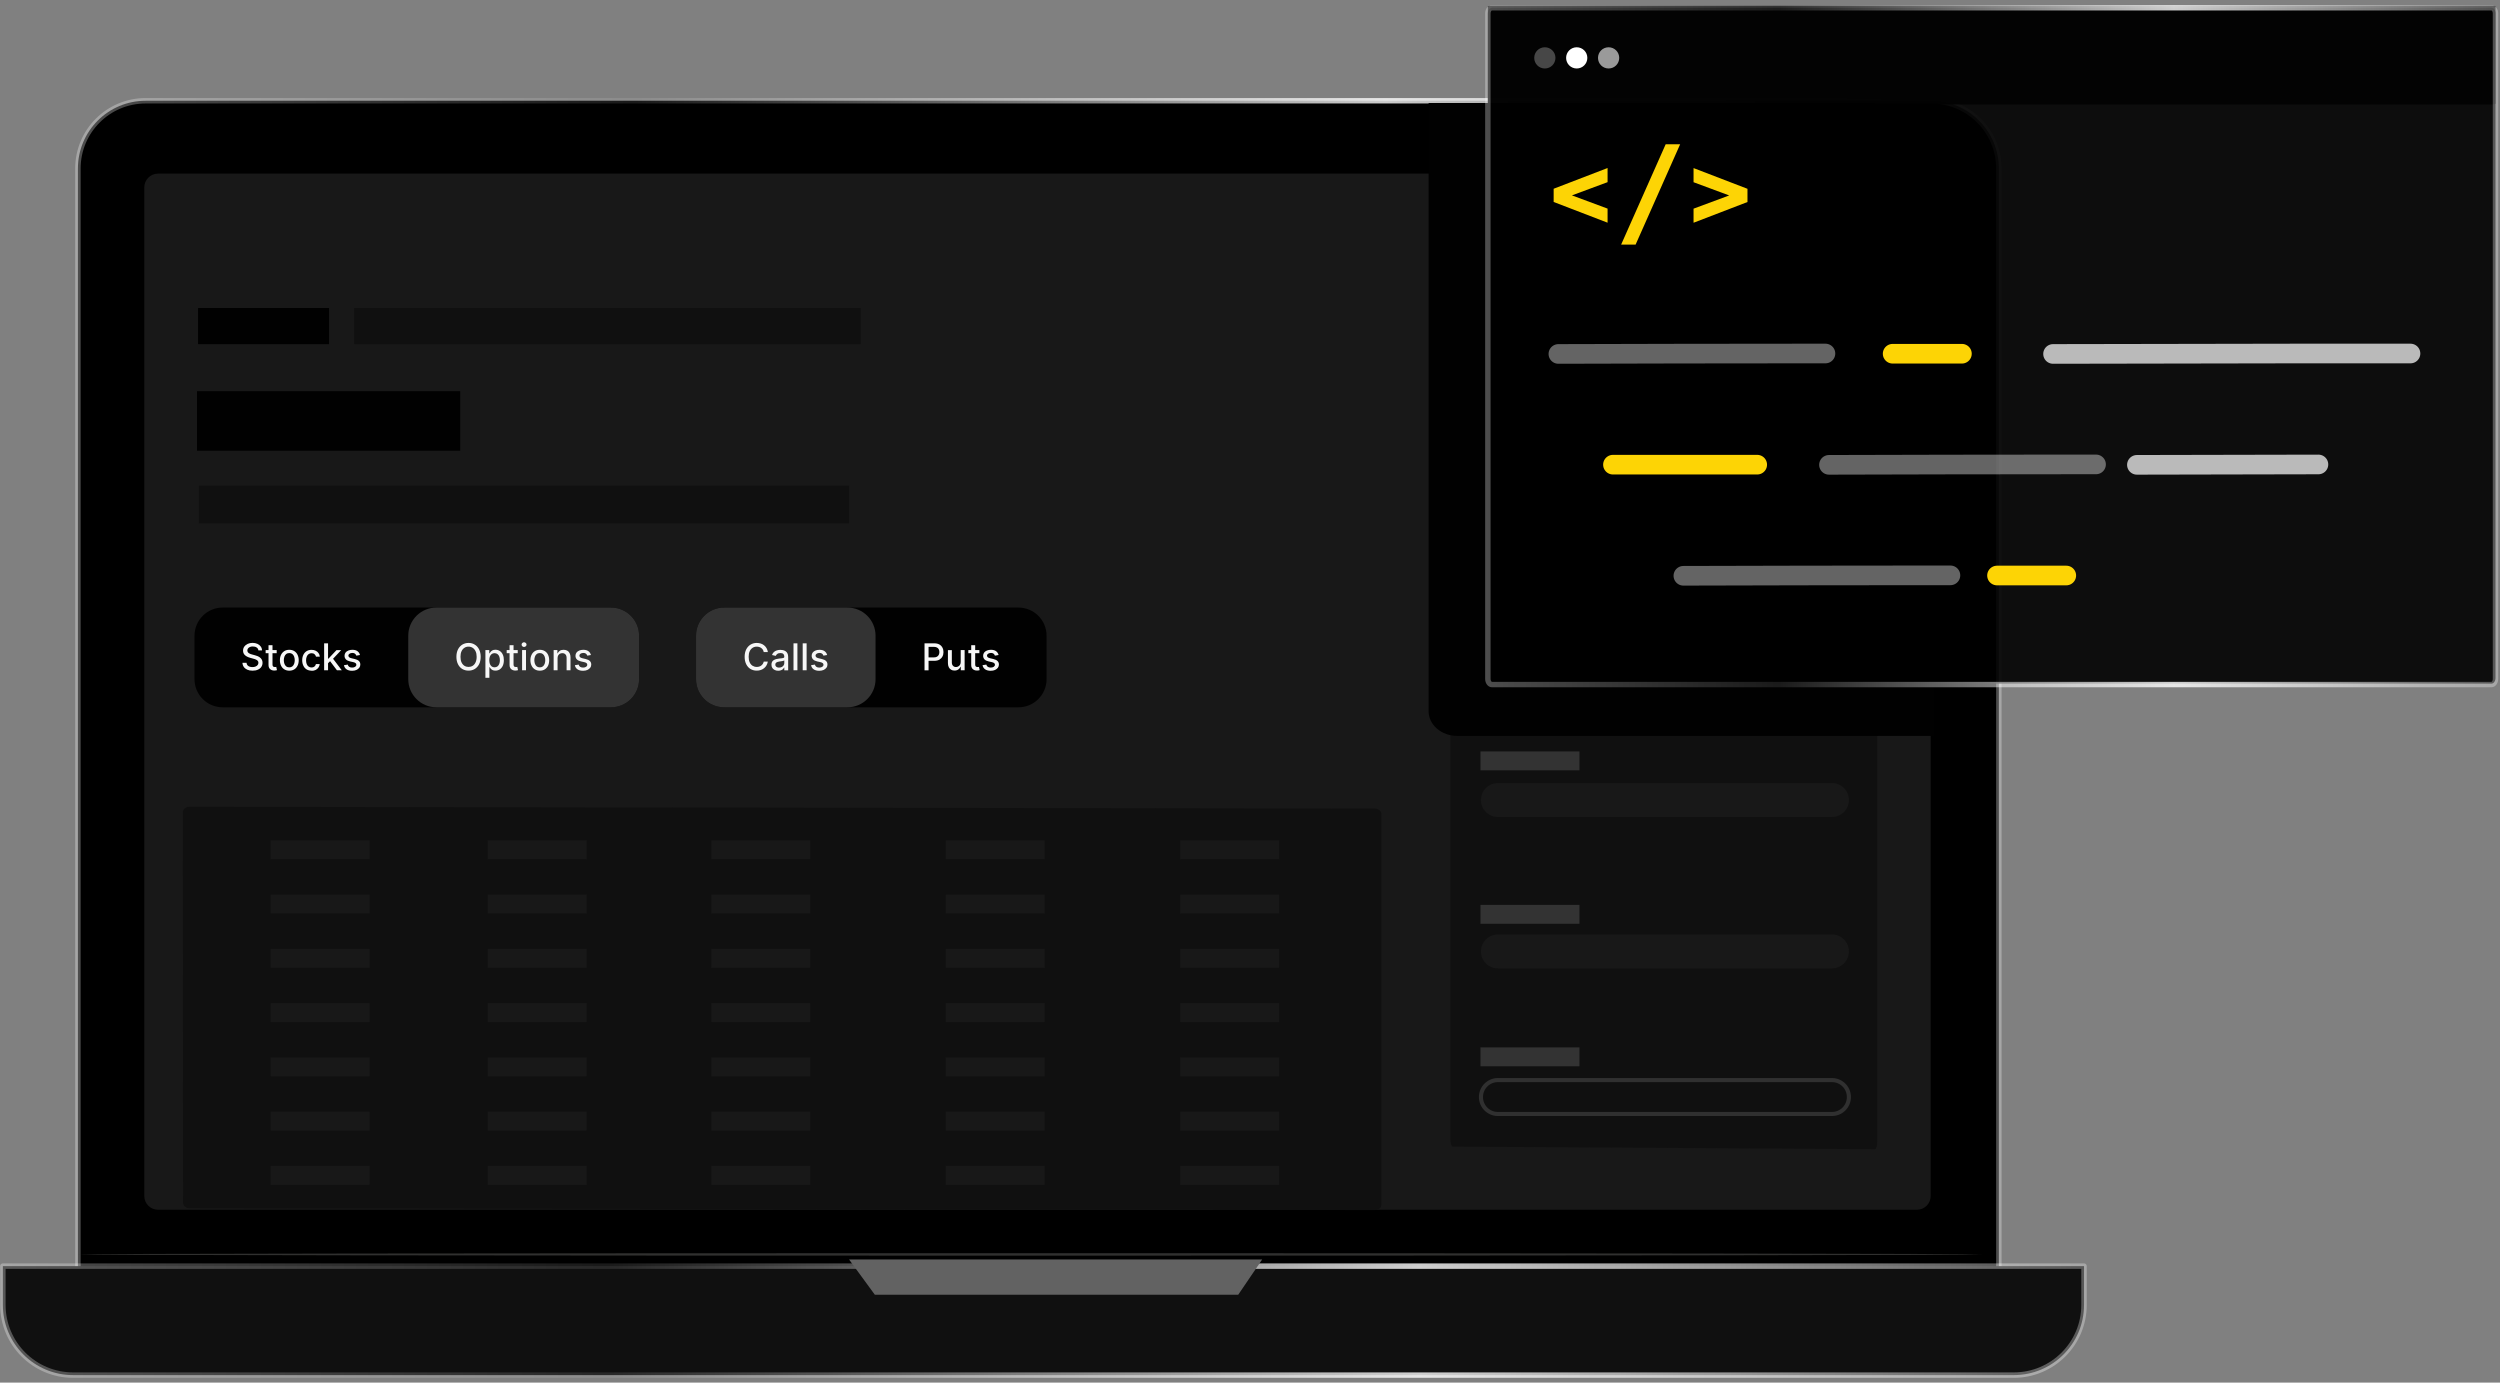 <svg width="443" height="245" viewBox="0 0 443 245" fill="none" xmlns="http://www.w3.org/2000/svg">
<rect x="0" y="0" width="443" height="245" fill="#808080" stroke="none"/>
<path d="M354.198 29.859V226.614C354.198 233.248 348.818 238.608 342.194 238.608H25.81C19.177 238.608 13.806 233.248 13.806 226.614V29.859C13.806 23.225 19.186 17.855 25.81 17.855H342.194C348.827 17.855 354.198 23.235 354.198 29.859Z" fill="black" stroke="url(#paint0_linear_793_18)" stroke-width="0.964" stroke-linecap="round" stroke-linejoin="round"/>
<path d="M0.5 224.357H369.288V231.241C369.288 238.097 363.715 243.67 356.84 243.67H12.957C6.083 243.67 0.51 238.097 0.51 231.241V224.357H0.5Z" fill="#101010" stroke="url(#paint1_linear_793_18)" stroke-width="0.964" stroke-linecap="round" stroke-linejoin="round"/>
<path d="M150.453 223.181L155.023 229.429H219.412L223.655 223.181H150.443H150.453Z" fill="#626262"/>
<path d="M351.267 222.284C351.267 222.409 275.722 222.506 182.532 222.506C89.342 222.506 13.787 222.409 13.787 222.284C13.787 222.158 89.322 222.062 182.532 222.062C275.741 222.062 351.267 222.158 351.267 222.284Z" fill="#30302F"/>
<path d="M339.677 30.765H28.009C26.661 30.765 25.569 31.857 25.569 33.205V211.929C25.569 213.276 26.661 214.368 28.009 214.368H339.677C341.024 214.368 342.117 213.276 342.117 211.929V33.205C342.117 31.857 341.024 30.765 339.677 30.765Z" fill="#181818"/>
<path d="M33.562 142.959L243.623 143.278C244.269 143.278 244.79 143.721 244.79 144.251V213.452C244.79 213.992 244.279 214.426 243.633 214.426L33.601 214.108C32.955 214.108 32.434 213.664 32.434 213.134L32.396 143.933C32.396 143.393 32.916 142.959 33.562 142.959Z" fill="#101010"/>
<path d="M257.412 101.576L332.243 102.029C332.475 102.029 332.658 102.656 332.658 103.427V202.239C332.658 203.02 332.475 203.637 332.243 203.637L257.421 203.184C257.19 203.184 257.007 202.557 257.007 201.786V102.974C256.997 102.193 257.18 101.576 257.412 101.576Z" fill="#101010"/>
<path d="M342.628 30.62V130.405H258.231C255.416 130.405 253.15 128.438 253.15 126.028V18.25H330.855C337.354 18.25 342.628 25.018 342.628 30.62Z" fill="#010101"/>
<path opacity="0.9" d="M442.201 2.37V120.147C442.201 120.696 441.873 121.14 441.478 121.14H264.373C263.978 121.14 263.65 120.687 263.65 120.147V2.37C263.65 1.82 263.978 1.376 264.373 1.376H441.478C441.873 1.376 442.201 1.82 442.201 2.37Z" fill="black"/>
<path opacity="0.8" d="M442.201 1.145V18.365C442.201 18.442 441.873 18.51 441.478 18.51H264.373C263.978 18.51 263.65 18.442 263.65 18.365V1.145C263.65 1.067 263.978 1 264.373 1H441.478C441.873 1 442.201 1.067 442.201 1.145Z" fill="black"/>
<path d="M442.201 2.37V120.311C442.201 120.86 441.873 121.304 441.478 121.304H264.373C263.978 121.304 263.65 120.851 263.65 120.311V2.37C263.65 1.82 263.978 1.376 264.373 1.376H441.478C441.873 1.376 442.201 1.82 442.201 2.37Z" stroke="url(#paint2_linear_793_18)" stroke-width="0.964" stroke-linecap="round" stroke-linejoin="round"/>
<path opacity="0.27" d="M273.745 12.137C274.786 12.137 275.625 11.298 275.625 10.257C275.625 9.215 274.786 8.376 273.745 8.376C272.704 8.376 271.865 9.215 271.865 10.257C271.865 11.298 272.704 12.137 273.745 12.137Z" fill="white"/>
<path d="M279.395 12.137C280.437 12.137 281.276 11.298 281.276 10.257C281.276 9.215 280.437 8.376 279.395 8.376C278.354 8.376 277.515 9.215 277.515 10.257C277.515 11.298 278.354 12.137 279.395 12.137Z" fill="white"/>
<path opacity="0.6" d="M285.046 12.137C286.087 12.137 286.926 11.298 286.926 10.257C286.926 9.215 286.087 8.376 285.046 8.376C284.004 8.376 283.165 9.215 283.165 10.257C283.165 11.298 284.004 12.137 285.046 12.137Z" fill="white"/>
<path opacity="0.75" d="M378.66 82.369C389.382 82.359 400.113 82.33 410.826 82.301" stroke="#F4F4F4" stroke-width="3.481" stroke-miterlimit="10" stroke-linecap="round"/>
<path opacity="0.75" d="M363.802 62.719C378.072 62.68 392.352 62.651 406.612 62.642H427.14" stroke="#F4F4F4" stroke-width="3.481" stroke-miterlimit="10" stroke-linecap="round"/>
<path opacity="0.41" d="M324.096 82.369C338.366 82.331 352.646 82.292 366.906 82.292H371.419" stroke="#F4F4F4" stroke-width="3.481" stroke-miterlimit="10" stroke-linecap="round"/>
<path opacity="0.41" d="M298.294 102.029C312.564 101.991 326.844 101.952 341.104 101.952H345.617" stroke="#F4F4F4" stroke-width="3.481" stroke-miterlimit="10" stroke-linecap="round"/>
<path opacity="0.41" d="M276.146 62.719C290.416 62.68 304.696 62.642 318.957 62.642H323.469" stroke="#F4F4F4" stroke-width="3.481" stroke-miterlimit="10" stroke-linecap="round"/>
<path d="M284.862 29.782V32.279L278.547 34.622L284.862 36.965V39.462L275.307 35.789V33.446L284.862 29.772V29.782ZM287.263 43.348L295.16 25.559H297.725L289.828 43.348H287.263ZM300.097 29.782L309.652 33.455V35.798L300.097 39.472V36.975L306.412 34.632L300.097 32.289V29.791V29.782Z" fill="#FDD405"/>
<path d="M335.377 62.681H347.651" stroke="#FDD405" stroke-width="3.481" stroke-miterlimit="10" stroke-linecap="round"/>
<path d="M353.87 101.981H366.145" stroke="#FDD405" stroke-width="3.481" stroke-miterlimit="10" stroke-linecap="round"/>
<path d="M285.817 82.34H311.378" stroke="#FDD405" stroke-width="3.481" stroke-miterlimit="10" stroke-linecap="round"/>
<path d="M108.259 107.66H39.454C36.701 107.66 34.469 109.892 34.469 112.645V120.349C34.469 123.102 36.701 125.334 39.454 125.334H108.259C111.012 125.334 113.244 123.102 113.244 120.349V112.645C113.244 109.892 111.012 107.66 108.259 107.66Z" fill="#010101"/>
<path d="M45.789 115.248C45.76 115.026 45.663 114.853 45.48 114.737C45.297 114.612 45.075 114.554 44.795 114.554C44.603 114.554 44.429 114.583 44.284 114.65C44.14 114.708 44.034 114.795 43.947 114.901C43.87 115.007 43.831 115.123 43.831 115.258C43.831 115.373 43.86 115.47 43.908 115.547C43.966 115.634 44.034 115.701 44.12 115.759C44.207 115.817 44.304 115.856 44.4 115.894C44.496 115.933 44.603 115.962 44.689 115.981L45.152 116.106C45.306 116.145 45.461 116.193 45.625 116.26C45.788 116.328 45.933 116.405 46.068 116.511C46.203 116.617 46.319 116.743 46.396 116.897C46.483 117.051 46.521 117.234 46.521 117.446C46.521 117.716 46.454 117.957 46.309 118.17C46.174 118.382 45.972 118.546 45.702 118.661C45.441 118.787 45.123 118.845 44.747 118.845C44.371 118.845 44.082 118.787 43.822 118.671C43.561 118.555 43.359 118.401 43.205 118.189C43.06 117.977 42.973 117.726 42.963 117.446H43.687C43.696 117.62 43.754 117.765 43.85 117.88C43.947 117.996 44.072 118.083 44.227 118.131C44.381 118.189 44.554 118.208 44.738 118.208C44.94 118.208 45.123 118.179 45.278 118.112C45.441 118.044 45.567 117.957 45.654 117.842C45.75 117.726 45.789 117.591 45.789 117.437C45.789 117.292 45.75 117.176 45.663 117.09C45.586 117.003 45.48 116.926 45.335 116.868C45.2 116.81 45.046 116.752 44.873 116.714L44.313 116.559C43.928 116.453 43.629 116.299 43.407 116.097C43.185 115.894 43.069 115.624 43.069 115.296C43.069 115.017 43.147 114.785 43.291 114.573C43.436 114.371 43.638 114.207 43.899 114.091C44.149 113.975 44.439 113.917 44.757 113.917C45.075 113.917 45.364 113.975 45.615 114.091C45.866 114.207 46.059 114.361 46.203 114.563C46.348 114.756 46.425 114.988 46.425 115.248H45.731H45.789ZM49.028 115.19V115.749H47.071V115.19H49.028ZM47.592 114.332H48.286V117.716C48.286 117.851 48.305 117.957 48.344 118.025C48.382 118.092 48.44 118.141 48.498 118.16C48.565 118.179 48.633 118.199 48.71 118.199C48.768 118.199 48.816 118.199 48.855 118.189C48.893 118.189 48.932 118.179 48.951 118.17L49.077 118.748C49.077 118.748 48.98 118.777 48.903 118.796C48.826 118.816 48.739 118.825 48.623 118.825C48.44 118.825 48.267 118.796 48.112 118.729C47.958 118.661 47.823 118.555 47.727 118.411C47.63 118.266 47.582 118.092 47.582 117.871V114.342L47.592 114.332ZM51.265 118.845C50.928 118.845 50.639 118.767 50.388 118.613C50.137 118.459 49.944 118.247 49.809 117.967C49.674 117.688 49.597 117.369 49.597 116.993C49.597 116.617 49.665 116.299 49.809 116.019C49.944 115.74 50.147 115.528 50.388 115.373C50.639 115.219 50.928 115.142 51.265 115.142C51.603 115.142 51.892 115.219 52.143 115.373C52.393 115.528 52.586 115.74 52.721 116.019C52.856 116.299 52.933 116.627 52.933 116.993C52.933 117.36 52.866 117.688 52.721 117.967C52.586 118.247 52.393 118.459 52.143 118.613C51.892 118.767 51.603 118.845 51.265 118.845ZM51.265 118.256C51.487 118.256 51.66 118.199 51.805 118.083C51.95 117.967 52.056 117.813 52.123 117.62C52.191 117.427 52.229 117.215 52.229 116.984C52.229 116.752 52.191 116.55 52.123 116.357C52.056 116.164 51.95 116.01 51.805 115.894C51.66 115.778 51.477 115.721 51.265 115.721C51.053 115.721 50.86 115.778 50.716 115.894C50.571 116.01 50.465 116.164 50.397 116.357C50.33 116.55 50.291 116.762 50.291 116.984C50.291 117.205 50.33 117.427 50.397 117.62C50.465 117.813 50.571 117.967 50.716 118.083C50.86 118.199 51.044 118.256 51.265 118.256ZM55.218 118.845C54.871 118.845 54.572 118.767 54.322 118.613C54.071 118.459 53.878 118.237 53.753 117.957C53.618 117.678 53.55 117.36 53.55 117.003C53.55 116.646 53.618 116.318 53.753 116.039C53.888 115.759 54.081 115.537 54.331 115.383C54.582 115.229 54.871 115.152 55.209 115.152C55.479 115.152 55.72 115.2 55.932 115.306C56.144 115.402 56.318 115.547 56.443 115.73C56.578 115.913 56.655 116.126 56.674 116.367H55.999C55.961 116.203 55.874 116.058 55.739 115.933C55.604 115.807 55.431 115.749 55.209 115.749C55.016 115.749 54.842 115.798 54.698 115.904C54.553 116 54.437 116.145 54.36 116.338C54.283 116.521 54.235 116.743 54.235 117.003C54.235 117.263 54.273 117.485 54.351 117.678C54.428 117.871 54.544 118.015 54.688 118.121C54.833 118.227 55.006 118.276 55.199 118.276C55.334 118.276 55.45 118.247 55.556 118.208C55.662 118.16 55.758 118.092 55.826 117.996C55.903 117.9 55.951 117.794 55.98 117.668H56.655C56.626 117.9 56.559 118.102 56.433 118.285C56.308 118.469 56.134 118.613 55.932 118.719C55.72 118.825 55.479 118.873 55.19 118.873L55.218 118.845ZM58.082 117.562V116.714H58.198L59.625 115.2H60.464L58.834 116.926H58.728L58.082 117.572V117.562ZM57.436 118.767V113.995H58.13V118.767H57.436ZM59.702 118.767L58.42 117.07L58.902 116.579L60.56 118.767H59.702ZM63.781 116.068L63.144 116.183C63.115 116.106 63.077 116.029 63.019 115.952C62.961 115.875 62.884 115.817 62.787 115.769C62.691 115.721 62.575 115.701 62.431 115.701C62.238 115.701 62.064 115.749 61.939 115.836C61.804 115.923 61.736 116.039 61.736 116.174C61.736 116.289 61.785 116.386 61.871 116.463C61.958 116.54 62.103 116.598 62.305 116.646L62.874 116.781C63.202 116.858 63.453 116.974 63.607 117.138C63.771 117.292 63.848 117.504 63.848 117.755C63.848 117.967 63.79 118.16 63.665 118.324C63.539 118.488 63.366 118.623 63.154 118.719C62.932 118.816 62.681 118.864 62.392 118.864C61.987 118.864 61.659 118.777 61.409 118.604C61.158 118.43 61.004 118.189 60.946 117.871L61.621 117.765C61.659 117.938 61.746 118.073 61.881 118.16C62.016 118.247 62.18 118.295 62.392 118.295C62.623 118.295 62.807 118.247 62.942 118.15C63.077 118.054 63.144 117.938 63.144 117.794C63.144 117.678 63.106 117.591 63.019 117.514C62.932 117.437 62.807 117.379 62.643 117.34L62.035 117.205C61.698 117.128 61.457 117.013 61.293 116.839C61.139 116.675 61.052 116.463 61.052 116.203C61.052 115.991 61.11 115.807 61.225 115.643C61.341 115.489 61.505 115.364 61.717 115.277C61.929 115.19 62.161 115.142 62.431 115.142C62.816 115.142 63.125 115.229 63.347 115.393C63.568 115.557 63.713 115.778 63.79 116.058L63.781 116.068Z" fill="#F7F7F7"/>
<path d="M108.259 107.66H77.328C74.575 107.66 72.343 109.892 72.343 112.645V120.349C72.343 123.102 74.575 125.334 77.328 125.334H108.259C111.012 125.334 113.244 123.102 113.244 120.349V112.645C113.244 109.892 111.012 107.66 108.259 107.66Z" fill="#333333"/>
<path d="M85.176 116.386C85.176 116.897 85.08 117.331 84.897 117.698C84.713 118.064 84.453 118.344 84.125 118.546C83.797 118.739 83.431 118.836 83.026 118.836C82.621 118.836 82.245 118.739 81.917 118.546C81.589 118.353 81.339 118.064 81.155 117.698C80.972 117.331 80.876 116.897 80.876 116.386C80.876 115.875 80.972 115.442 81.155 115.075C81.339 114.709 81.599 114.429 81.917 114.227C82.245 114.034 82.611 113.928 83.026 113.928C83.441 113.928 83.807 114.024 84.125 114.227C84.453 114.419 84.704 114.699 84.897 115.075C85.08 115.442 85.176 115.875 85.176 116.386ZM84.463 116.386C84.463 116.001 84.405 115.673 84.27 115.403C84.144 115.133 83.971 114.93 83.759 114.795C83.547 114.661 83.296 114.583 83.026 114.583C82.756 114.583 82.505 114.651 82.293 114.795C82.081 114.93 81.907 115.133 81.782 115.403C81.657 115.673 81.599 115.991 81.599 116.386C81.599 116.782 81.657 117.1 81.782 117.37C81.907 117.64 82.081 117.833 82.293 117.977C82.505 118.112 82.756 118.18 83.026 118.18C83.296 118.18 83.547 118.112 83.759 117.977C83.981 117.842 84.144 117.64 84.27 117.37C84.395 117.1 84.463 116.772 84.463 116.386ZM86.015 120.118V115.191H86.7V115.769H86.757C86.796 115.692 86.854 115.605 86.931 115.509C87.008 115.413 87.114 115.326 87.249 115.249C87.384 115.172 87.567 115.133 87.789 115.133C88.078 115.133 88.339 115.21 88.561 115.355C88.792 115.499 88.965 115.711 89.091 115.991C89.226 116.271 89.284 116.599 89.284 116.984C89.284 117.37 89.216 117.707 89.091 117.977C88.965 118.247 88.782 118.459 88.561 118.614C88.339 118.758 88.078 118.836 87.789 118.836C87.567 118.836 87.394 118.797 87.259 118.729C87.124 118.652 87.018 118.575 86.941 118.469C86.864 118.373 86.806 118.286 86.757 118.209H86.719V120.108H86.025L86.015 120.118ZM86.7 116.984C86.7 117.235 86.738 117.457 86.806 117.65C86.883 117.842 86.989 117.987 87.124 118.093C87.259 118.199 87.432 118.247 87.635 118.247C87.837 118.247 88.02 118.189 88.156 118.083C88.3 117.968 88.406 117.823 88.474 117.63C88.551 117.437 88.58 117.225 88.58 116.984C88.58 116.743 88.541 116.531 88.474 116.348C88.406 116.165 88.3 116.01 88.156 115.904C88.011 115.798 87.837 115.74 87.635 115.74C87.432 115.74 87.259 115.789 87.124 115.895C86.989 116.001 86.883 116.145 86.806 116.329C86.738 116.512 86.7 116.734 86.7 116.984ZM91.742 115.191V115.75H89.785V115.191H91.742ZM90.306 114.333H91V117.717C91 117.852 91.019 117.958 91.058 118.026C91.096 118.093 91.154 118.141 91.212 118.161C91.279 118.18 91.347 118.199 91.424 118.199C91.482 118.199 91.53 118.199 91.569 118.189C91.607 118.189 91.646 118.18 91.665 118.17L91.791 118.749C91.791 118.749 91.694 118.778 91.617 118.797C91.54 118.816 91.453 118.826 91.337 118.826C91.154 118.826 90.981 118.797 90.826 118.729C90.672 118.662 90.537 118.556 90.441 118.411C90.344 118.267 90.296 118.093 90.296 117.871V114.342L90.306 114.333ZM92.514 118.768V115.191H93.208V118.768H92.514ZM92.861 114.641C92.736 114.641 92.639 114.603 92.552 114.516C92.466 114.429 92.427 114.333 92.427 114.227C92.427 114.121 92.466 114.014 92.552 113.937C92.639 113.851 92.745 113.812 92.861 113.812C92.977 113.812 93.083 113.851 93.169 113.937C93.256 114.014 93.304 114.121 93.304 114.227C93.304 114.333 93.256 114.439 93.169 114.516C93.083 114.593 92.977 114.641 92.861 114.641ZM95.657 118.845C95.32 118.845 95.03 118.768 94.78 118.614C94.529 118.459 94.336 118.247 94.201 117.968C94.066 117.688 93.989 117.37 93.989 116.994C93.989 116.618 94.056 116.3 94.201 116.02C94.336 115.74 94.529 115.528 94.78 115.374C95.03 115.22 95.32 115.143 95.657 115.143C95.995 115.143 96.284 115.22 96.534 115.374C96.785 115.528 96.978 115.74 97.113 116.02C97.248 116.3 97.315 116.627 97.315 116.994C97.315 117.36 97.248 117.688 97.113 117.968C96.978 118.247 96.775 118.459 96.534 118.614C96.284 118.768 95.995 118.845 95.657 118.845ZM95.657 118.257C95.879 118.257 96.052 118.199 96.197 118.083C96.342 117.968 96.448 117.813 96.515 117.621C96.583 117.428 96.621 117.216 96.621 116.984C96.621 116.753 96.583 116.55 96.515 116.358C96.448 116.165 96.342 116.01 96.197 115.895C96.052 115.779 95.869 115.721 95.657 115.721C95.445 115.721 95.252 115.779 95.107 115.895C94.963 116.01 94.857 116.165 94.789 116.358C94.722 116.55 94.683 116.762 94.683 116.984C94.683 117.206 94.722 117.428 94.789 117.621C94.857 117.813 94.963 117.968 95.107 118.083C95.252 118.199 95.435 118.257 95.657 118.257ZM98.8 116.647V118.768H98.106V115.191H98.771V115.769H98.82C98.906 115.576 99.032 115.432 99.205 115.316C99.379 115.2 99.61 115.143 99.871 115.143C100.112 115.143 100.324 115.191 100.517 115.297C100.7 115.393 100.844 115.548 100.941 115.75C101.047 115.953 101.095 116.203 101.095 116.492V118.768H100.401V116.57C100.401 116.309 100.333 116.107 100.198 115.962C100.063 115.818 99.88 115.74 99.639 115.74C99.475 115.74 99.331 115.779 99.205 115.846C99.08 115.914 98.984 116.02 98.906 116.155C98.839 116.29 98.8 116.454 98.8 116.637V116.647ZM104.711 116.068L104.074 116.184C104.046 116.107 104.007 116.03 103.949 115.953C103.891 115.875 103.814 115.818 103.718 115.769C103.621 115.721 103.496 115.702 103.361 115.702C103.168 115.702 102.995 115.75 102.869 115.837C102.734 115.924 102.667 116.039 102.667 116.174C102.667 116.29 102.715 116.386 102.802 116.464C102.889 116.541 103.033 116.599 103.226 116.647L103.795 116.782C104.123 116.859 104.373 116.975 104.528 117.139C104.692 117.293 104.769 117.505 104.769 117.756C104.769 117.968 104.711 118.161 104.586 118.324C104.46 118.488 104.287 118.623 104.074 118.72C103.853 118.816 103.602 118.864 103.313 118.864C102.908 118.864 102.58 118.778 102.329 118.604C102.079 118.431 101.924 118.189 101.866 117.871L102.541 117.765C102.58 117.939 102.667 118.074 102.802 118.161C102.937 118.247 103.101 118.296 103.313 118.296C103.544 118.296 103.727 118.247 103.862 118.151C103.997 118.054 104.065 117.939 104.065 117.794C104.065 117.678 104.026 117.592 103.939 117.515C103.853 117.437 103.727 117.38 103.563 117.341L102.956 117.206C102.619 117.129 102.377 117.013 102.214 116.84C102.059 116.676 101.973 116.464 101.973 116.203C101.973 115.991 102.03 115.808 102.146 115.644C102.262 115.49 102.426 115.364 102.638 115.278C102.85 115.191 103.081 115.143 103.351 115.143C103.737 115.143 104.046 115.229 104.267 115.393C104.489 115.557 104.634 115.779 104.711 116.059V116.068Z" fill="#F7F7F7"/>
<path d="M180.468 107.66H128.324C125.571 107.66 123.339 109.892 123.339 112.645V120.349C123.339 123.102 125.571 125.334 128.324 125.334H180.468C183.221 125.334 185.453 123.102 185.453 120.349V112.645C185.453 109.892 183.221 107.66 180.468 107.66Z" fill="#010101"/>
<path d="M163.826 118.767V113.995H165.523C165.899 113.995 166.198 114.062 166.449 114.197C166.69 114.332 166.873 114.515 166.998 114.756C167.124 114.988 167.182 115.248 167.182 115.547C167.182 115.846 167.124 116.106 166.998 116.338C166.873 116.569 166.69 116.752 166.449 116.897C166.208 117.032 165.899 117.099 165.523 117.099H164.356V116.492H165.465C165.697 116.492 165.889 116.453 166.034 116.367C166.179 116.28 166.285 116.174 166.352 116.029C166.42 115.884 166.458 115.73 166.458 115.547C166.458 115.364 166.42 115.21 166.352 115.065C166.285 114.92 166.179 114.814 166.024 114.737C165.88 114.66 165.687 114.621 165.446 114.621H164.54V118.777H163.816L163.826 118.767ZM170.238 117.283V115.19H170.932V118.767H170.248V118.15H170.209C170.122 118.343 169.997 118.497 169.814 118.632C169.631 118.758 169.409 118.825 169.139 118.825C168.907 118.825 168.705 118.777 168.531 118.671C168.358 118.565 168.213 118.42 168.117 118.218C168.02 118.015 167.972 117.765 167.972 117.475V115.2H168.666V117.398C168.666 117.639 168.734 117.832 168.869 117.977C169.004 118.121 169.177 118.199 169.399 118.199C169.534 118.199 169.66 118.17 169.785 118.102C169.92 118.035 170.026 117.938 170.113 117.803C170.199 117.668 170.238 117.504 170.238 117.302V117.283ZM173.545 115.19V115.749H171.588V115.19H173.545ZM172.109 114.332H172.803V117.716C172.803 117.851 172.822 117.957 172.861 118.025C172.899 118.092 172.957 118.141 173.015 118.16C173.082 118.179 173.15 118.199 173.227 118.199C173.285 118.199 173.333 118.199 173.372 118.189C173.41 118.189 173.449 118.179 173.468 118.17L173.593 118.748C173.593 118.748 173.497 118.777 173.42 118.796C173.343 118.816 173.256 118.825 173.14 118.825C172.957 118.825 172.784 118.796 172.629 118.729C172.475 118.661 172.34 118.555 172.244 118.411C172.147 118.266 172.099 118.092 172.099 117.871V114.342L172.109 114.332ZM176.939 116.068L176.303 116.183C176.274 116.106 176.235 116.029 176.178 115.952C176.12 115.875 176.043 115.817 175.946 115.769C175.85 115.721 175.724 115.701 175.589 115.701C175.397 115.701 175.223 115.749 175.098 115.836C174.963 115.923 174.895 116.039 174.895 116.174C174.895 116.289 174.943 116.386 175.03 116.463C175.117 116.54 175.262 116.598 175.464 116.646L176.033 116.781C176.361 116.858 176.611 116.974 176.766 117.138C176.93 117.292 177.007 117.504 177.007 117.755C177.007 117.967 176.949 118.16 176.824 118.324C176.698 118.488 176.525 118.623 176.313 118.719C176.091 118.816 175.84 118.864 175.551 118.864C175.146 118.864 174.818 118.777 174.567 118.604C174.317 118.43 174.162 118.189 174.104 117.871L174.779 117.765C174.818 117.938 174.905 118.073 175.04 118.16C175.175 118.247 175.339 118.295 175.551 118.295C175.782 118.295 175.965 118.247 176.1 118.15C176.235 118.054 176.303 117.938 176.303 117.794C176.303 117.678 176.264 117.591 176.178 117.514C176.091 117.437 175.965 117.379 175.801 117.34L175.194 117.205C174.857 117.128 174.616 117.013 174.452 116.839C174.297 116.675 174.211 116.463 174.211 116.203C174.211 115.991 174.268 115.807 174.384 115.643C174.5 115.489 174.664 115.364 174.876 115.277C175.088 115.19 175.319 115.142 175.589 115.142C175.975 115.142 176.284 115.229 176.505 115.393C176.727 115.557 176.872 115.778 176.949 116.058L176.939 116.068Z" fill="#F7F7F7"/>
<path d="M150.163 107.66H128.324C125.571 107.66 123.339 109.892 123.339 112.645V120.349C123.339 123.102 125.571 125.334 128.324 125.334H150.163C152.917 125.334 155.148 123.102 155.148 120.349V112.645C155.148 109.892 152.917 107.66 150.163 107.66Z" fill="#333333"/>
<path d="M136.057 115.548H135.334C135.305 115.393 135.257 115.258 135.18 115.133C135.103 115.017 135.006 114.911 134.9 114.834C134.794 114.747 134.669 114.689 134.534 114.651C134.399 114.612 134.254 114.583 134.1 114.583C133.82 114.583 133.579 114.651 133.357 114.796C133.145 114.93 132.972 115.133 132.846 115.403C132.721 115.673 132.663 116.001 132.663 116.386C132.663 116.772 132.721 117.1 132.846 117.37C132.972 117.64 133.145 117.842 133.357 117.977C133.579 118.112 133.82 118.18 134.09 118.18C134.244 118.18 134.379 118.161 134.524 118.122C134.659 118.083 134.784 118.016 134.89 117.939C134.997 117.862 135.093 117.756 135.17 117.64C135.247 117.524 135.305 117.389 135.334 117.235H136.057C136.019 117.476 135.941 117.688 135.835 117.881C135.729 118.074 135.585 118.247 135.411 118.392C135.238 118.537 135.045 118.643 134.823 118.72C134.601 118.797 134.36 118.836 134.1 118.836C133.685 118.836 133.319 118.739 132.991 118.546C132.663 118.353 132.412 118.064 132.229 117.698C132.046 117.331 131.95 116.897 131.95 116.386C131.95 115.875 132.046 115.442 132.229 115.075C132.412 114.709 132.673 114.429 132.991 114.227C133.319 114.034 133.685 113.928 134.09 113.928C134.341 113.928 134.582 113.966 134.804 114.034C135.025 114.101 135.218 114.207 135.401 114.352C135.575 114.487 135.72 114.661 135.835 114.863C135.951 115.065 136.028 115.287 136.067 115.548H136.057ZM137.908 118.855C137.677 118.855 137.475 118.816 137.291 118.729C137.108 118.643 136.963 118.517 136.857 118.363C136.751 118.199 136.703 118.006 136.703 117.765C136.703 117.563 136.742 117.399 136.819 117.264C136.896 117.129 137.002 117.032 137.137 116.955C137.272 116.878 137.417 116.82 137.581 116.782C137.744 116.743 137.908 116.714 138.082 116.695C138.294 116.666 138.468 116.647 138.603 116.637C138.738 116.618 138.834 116.589 138.892 116.56C138.95 116.521 138.979 116.464 138.979 116.377V116.358C138.979 116.155 138.921 116.001 138.805 115.885C138.689 115.769 138.526 115.721 138.294 115.721C138.063 115.721 137.87 115.769 137.735 115.875C137.6 115.981 137.513 116.097 137.455 116.223L136.8 116.068C136.877 115.846 136.992 115.673 137.137 115.538C137.291 115.403 137.465 115.307 137.658 115.249C137.851 115.191 138.063 115.152 138.275 115.152C138.419 115.152 138.574 115.172 138.728 115.2C138.892 115.229 139.037 115.297 139.181 115.384C139.326 115.47 139.441 115.596 139.528 115.76C139.615 115.924 139.663 116.136 139.663 116.396V118.778H138.979V118.286H138.95C138.902 118.373 138.834 118.459 138.747 118.556C138.66 118.643 138.545 118.71 138.4 118.768C138.256 118.826 138.092 118.855 137.889 118.855H137.908ZM138.063 118.296C138.256 118.296 138.419 118.257 138.554 118.18C138.689 118.103 138.795 118.006 138.873 117.881C138.95 117.756 138.979 117.621 138.979 117.486V117.023C138.979 117.023 138.902 117.071 138.834 117.09C138.767 117.11 138.68 117.129 138.593 117.148C138.506 117.158 138.419 117.177 138.333 117.187C138.246 117.196 138.178 117.206 138.121 117.216C137.986 117.235 137.86 117.264 137.754 117.302C137.648 117.341 137.552 117.399 137.484 117.476C137.417 117.553 137.388 117.65 137.388 117.775C137.388 117.948 137.455 118.074 137.581 118.17C137.706 118.257 137.87 118.305 138.063 118.305V118.296ZM141.302 113.995V118.768H140.608V113.995H141.302ZM142.932 113.995V118.768H142.238V113.995H142.932ZM146.557 116.068L145.921 116.184C145.892 116.107 145.853 116.03 145.796 115.953C145.738 115.875 145.661 115.818 145.564 115.769C145.468 115.721 145.342 115.702 145.207 115.702C145.015 115.702 144.841 115.75 144.716 115.837C144.581 115.924 144.513 116.039 144.513 116.174C144.513 116.29 144.561 116.386 144.648 116.464C144.735 116.541 144.88 116.599 145.082 116.647L145.651 116.782C145.979 116.859 146.229 116.975 146.384 117.139C146.548 117.293 146.625 117.505 146.625 117.756C146.625 117.968 146.567 118.161 146.442 118.324C146.316 118.488 146.143 118.623 145.931 118.72C145.709 118.816 145.458 118.864 145.169 118.864C144.764 118.864 144.436 118.778 144.185 118.604C143.935 118.431 143.78 118.19 143.723 117.871L144.397 117.765C144.436 117.939 144.523 118.074 144.658 118.161C144.793 118.247 144.957 118.296 145.169 118.296C145.4 118.296 145.583 118.247 145.718 118.151C145.853 118.055 145.921 117.939 145.921 117.794C145.921 117.678 145.882 117.592 145.796 117.515C145.709 117.437 145.583 117.38 145.42 117.341L144.812 117.206C144.475 117.129 144.234 117.013 144.07 116.84C143.915 116.676 143.829 116.464 143.829 116.203C143.829 115.991 143.886 115.808 144.002 115.644C144.118 115.49 144.282 115.364 144.494 115.278C144.706 115.191 144.937 115.143 145.207 115.143C145.593 115.143 145.902 115.229 146.123 115.393C146.345 115.557 146.49 115.779 146.567 116.059L146.557 116.068Z" fill="#F7F7F7"/>
<path d="M264.306 161.79H263.987C263.978 161.723 263.949 161.665 263.92 161.607C263.891 161.559 263.843 161.511 263.795 161.472C263.746 161.434 263.688 161.405 263.631 161.385C263.573 161.366 263.505 161.356 263.438 161.356C263.322 161.356 263.206 161.385 263.11 161.443C263.013 161.501 262.936 161.597 262.879 161.713C262.821 161.829 262.801 161.973 262.801 162.147C262.801 162.321 262.83 162.465 262.879 162.581C262.936 162.697 263.013 162.783 263.11 162.851C263.206 162.909 263.312 162.938 263.438 162.938C263.505 162.938 263.573 162.938 263.631 162.909C263.688 162.889 263.746 162.861 263.795 162.832C263.843 162.793 263.881 162.754 263.92 162.697C263.958 162.648 263.978 162.581 263.987 162.513H264.306C264.286 162.619 264.257 162.716 264.199 162.803C264.151 162.889 264.084 162.967 264.007 163.024C263.93 163.082 263.843 163.131 263.746 163.169C263.65 163.208 263.544 163.217 263.428 163.217C263.245 163.217 263.081 163.179 262.936 163.092C262.792 163.005 262.686 162.88 262.599 162.716C262.522 162.552 262.474 162.359 262.474 162.137C262.474 161.916 262.512 161.723 262.599 161.559C262.676 161.395 262.792 161.27 262.936 161.183C263.081 161.096 263.245 161.048 263.418 161.048C263.534 161.048 263.631 161.067 263.727 161.096C263.823 161.125 263.91 161.173 263.987 161.241C264.064 161.299 264.132 161.376 264.18 161.462C264.228 161.549 264.267 161.655 264.286 161.761L264.306 161.79ZM265.318 163.237C265.173 163.237 265.038 163.198 264.932 163.131C264.817 163.063 264.739 162.967 264.672 162.841C264.614 162.716 264.585 162.581 264.585 162.417C264.585 162.253 264.614 162.108 264.672 161.983C264.73 161.858 264.817 161.761 264.932 161.694C265.038 161.626 265.173 161.588 265.318 161.588C265.463 161.588 265.598 161.626 265.704 161.694C265.81 161.761 265.896 161.858 265.964 161.983C266.022 162.108 266.051 162.253 266.051 162.417C266.051 162.581 266.022 162.726 265.964 162.841C265.906 162.967 265.819 163.063 265.704 163.131C265.588 163.198 265.463 163.237 265.318 163.237ZM265.328 162.986C265.424 162.986 265.501 162.957 265.569 162.909C265.627 162.861 265.675 162.793 265.713 162.706C265.742 162.62 265.761 162.533 265.761 162.427C265.761 162.321 265.742 162.234 265.713 162.147C265.684 162.06 265.636 161.993 265.569 161.945C265.501 161.896 265.424 161.867 265.328 161.867C265.231 161.867 265.154 161.896 265.087 161.945C265.029 161.993 264.98 162.06 264.942 162.147C264.913 162.234 264.894 162.321 264.894 162.427C264.894 162.533 264.913 162.62 264.942 162.706C264.971 162.793 265.019 162.861 265.087 162.909C265.154 162.957 265.231 162.986 265.328 162.986ZM266.716 162.272V163.208H266.408V161.626H266.706V161.887H266.726C266.764 161.8 266.822 161.732 266.899 161.684C266.976 161.636 267.073 161.607 267.189 161.607C267.295 161.607 267.391 161.626 267.468 161.675C267.545 161.723 267.613 161.79 267.661 161.877C267.709 161.964 267.728 162.08 267.728 162.205V163.208H267.42V162.243C267.42 162.128 267.391 162.041 267.333 161.973C267.275 161.906 267.188 161.877 267.092 161.877C267.015 161.877 266.957 161.896 266.899 161.925C266.841 161.954 266.803 162.002 266.764 162.06C266.735 162.118 266.716 162.195 266.716 162.272ZM268.876 161.626V161.877H268.008V161.626H268.876ZM268.239 161.25H268.548V162.745C268.548 162.803 268.548 162.851 268.577 162.88C268.596 162.909 268.616 162.928 268.644 162.938C268.673 162.947 268.702 162.957 268.741 162.957C268.77 162.957 268.789 162.957 268.808 162.957C268.828 162.957 268.837 162.957 268.857 162.957L268.914 163.208C268.914 163.208 268.866 163.217 268.837 163.227C268.808 163.227 268.76 163.237 268.712 163.237C268.635 163.237 268.558 163.227 268.481 163.198C268.413 163.169 268.355 163.121 268.307 163.053C268.259 162.986 268.239 162.909 268.239 162.812V161.25ZM269.213 163.208V161.626H269.512V161.877H269.532C269.56 161.79 269.609 161.723 269.686 161.675C269.763 161.626 269.84 161.597 269.936 161.597C269.956 161.597 269.975 161.597 270.004 161.597C270.033 161.597 270.052 161.597 270.062 161.597V161.896C270.062 161.896 270.033 161.896 269.994 161.887C269.965 161.887 269.936 161.887 269.898 161.887C269.821 161.887 269.763 161.906 269.705 161.935C269.647 161.964 269.599 162.012 269.57 162.06C269.541 162.118 269.522 162.176 269.522 162.243V163.208H269.213ZM270.775 163.246C270.679 163.246 270.582 163.227 270.505 163.188C270.428 163.15 270.361 163.092 270.313 163.024C270.264 162.957 270.245 162.87 270.245 162.764C270.245 162.677 270.264 162.6 270.293 162.542C270.332 162.485 270.37 162.436 270.428 162.407C270.486 162.378 270.554 162.35 270.621 162.33C270.689 162.311 270.766 162.301 270.843 162.292C270.939 162.282 271.016 162.272 271.074 162.263C271.132 162.263 271.18 162.243 271.209 162.224C271.238 162.205 271.248 162.186 271.248 162.147C271.248 162.051 271.219 161.983 271.171 161.935C271.122 161.887 271.045 161.858 270.949 161.858C270.852 161.858 270.766 161.877 270.698 161.925C270.64 161.973 270.602 162.022 270.573 162.08L270.284 162.012C270.313 161.916 270.37 161.838 270.428 161.781C270.496 161.723 270.573 161.675 270.66 161.655C270.746 161.626 270.833 161.617 270.93 161.617C270.987 161.617 271.065 161.617 271.132 161.636C271.2 161.646 271.267 161.675 271.335 161.713C271.392 161.752 271.45 161.81 271.489 161.877C271.527 161.945 271.547 162.041 271.547 162.157V163.208H271.248V162.996H271.238C271.238 162.996 271.19 163.073 271.151 163.111C271.113 163.15 271.065 163.179 270.997 163.208C270.939 163.237 270.862 163.246 270.775 163.246ZM270.843 162.996C270.93 162.996 270.997 162.976 271.065 162.947C271.122 162.918 271.171 162.87 271.2 162.812C271.229 162.754 271.248 162.697 271.248 162.639V162.436C271.248 162.436 271.219 162.456 271.19 162.465C271.161 162.465 271.122 162.485 271.084 162.485C271.045 162.485 271.007 162.494 270.968 162.504C270.93 162.504 270.901 162.504 270.872 162.513C270.814 162.513 270.756 162.533 270.708 162.552C270.66 162.571 270.621 162.6 270.592 162.629C270.563 162.658 270.544 162.706 270.544 162.764C270.544 162.841 270.573 162.899 270.631 162.938C270.689 162.976 270.756 162.996 270.843 162.996ZM272.627 163.237C272.472 163.237 272.337 163.198 272.231 163.131C272.125 163.063 272.038 162.967 271.981 162.841C271.923 162.716 271.894 162.581 271.894 162.417C271.894 162.253 271.923 162.118 271.981 161.993C272.038 161.867 272.125 161.771 272.231 161.704C272.337 161.636 272.472 161.597 272.617 161.597C272.733 161.597 272.848 161.617 272.935 161.665C273.032 161.713 273.109 161.771 273.167 161.848C273.224 161.925 273.263 162.022 273.273 162.128H272.974C272.954 162.051 272.916 161.993 272.858 161.935C272.8 161.877 272.723 161.858 272.627 161.858C272.54 161.858 272.463 161.877 272.405 161.925C272.337 161.973 272.289 162.031 272.26 162.118C272.222 162.205 272.202 162.301 272.202 162.407C272.202 162.513 272.222 162.62 272.251 162.706C272.289 162.793 272.337 162.851 272.395 162.899C272.463 162.947 272.54 162.967 272.627 162.967C272.684 162.967 272.733 162.957 272.781 162.938C272.829 162.918 272.868 162.88 272.906 162.841C272.935 162.803 272.964 162.754 272.974 162.697H273.273C273.263 162.803 273.224 162.889 273.167 162.967C273.109 163.044 273.032 163.111 272.945 163.159C272.858 163.208 272.742 163.227 272.617 163.227L272.627 163.237ZM274.343 161.626V161.877H273.475V161.626H274.343ZM273.716 161.25H274.025V162.745C274.025 162.803 274.034 162.851 274.054 162.88C274.073 162.909 274.092 162.928 274.121 162.938C274.15 162.947 274.179 162.957 274.218 162.957C274.246 162.957 274.266 162.957 274.285 162.957C274.304 162.957 274.314 162.957 274.333 162.957L274.391 163.208C274.391 163.208 274.343 163.217 274.314 163.227C274.285 163.227 274.237 163.237 274.189 163.237C274.111 163.237 274.034 163.227 273.967 163.198C273.899 163.169 273.841 163.121 273.793 163.053C273.745 162.986 273.726 162.909 273.726 162.812V161.25H273.716Z" fill="#010101"/>
<path d="M324.626 165.589H265.424C263.768 165.589 262.425 166.932 262.425 168.588V168.598C262.425 170.254 263.768 171.596 265.424 171.596H324.626C326.282 171.596 327.625 170.254 327.625 168.598V168.588C327.625 166.932 326.282 165.589 324.626 165.589Z" fill="#181818"/>
<path d="M264.306 134.966H263.987C263.978 134.899 263.949 134.841 263.92 134.783C263.891 134.735 263.843 134.686 263.795 134.648C263.746 134.609 263.689 134.58 263.631 134.561C263.573 134.542 263.505 134.532 263.438 134.532C263.322 134.532 263.206 134.561 263.11 134.619C263.014 134.677 262.936 134.773 262.879 134.889C262.821 135.005 262.801 135.149 262.801 135.323C262.801 135.496 262.83 135.641 262.879 135.757C262.936 135.872 263.014 135.959 263.11 136.027C263.206 136.085 263.313 136.113 263.438 136.113C263.505 136.113 263.573 136.113 263.631 136.085C263.689 136.065 263.746 136.036 263.795 136.007C263.843 135.969 263.881 135.93 263.92 135.872C263.959 135.824 263.978 135.757 263.987 135.689H264.306C264.286 135.795 264.257 135.892 264.2 135.978C264.151 136.065 264.084 136.142 264.007 136.2C263.93 136.258 263.843 136.306 263.746 136.345C263.65 136.383 263.544 136.393 263.428 136.393C263.245 136.393 263.081 136.355 262.936 136.268C262.792 136.181 262.686 136.056 262.599 135.892C262.522 135.728 262.474 135.535 262.474 135.313C262.474 135.091 262.512 134.899 262.599 134.735C262.676 134.571 262.792 134.445 262.936 134.359C263.081 134.272 263.245 134.224 263.419 134.224C263.534 134.224 263.631 134.243 263.727 134.272C263.824 134.301 263.91 134.349 263.987 134.416C264.065 134.474 264.132 134.551 264.18 134.638C264.228 134.725 264.267 134.831 264.286 134.937L264.306 134.966ZM265.318 136.422C265.173 136.422 265.038 136.383 264.932 136.316C264.817 136.248 264.74 136.152 264.672 136.027C264.614 135.901 264.585 135.766 264.585 135.602C264.585 135.439 264.614 135.294 264.672 135.169C264.73 135.043 264.817 134.947 264.932 134.879C265.038 134.812 265.173 134.773 265.318 134.773C265.463 134.773 265.598 134.812 265.704 134.879C265.81 134.947 265.897 135.043 265.964 135.169C266.022 135.294 266.051 135.439 266.051 135.602C266.051 135.766 266.022 135.911 265.964 136.027C265.906 136.152 265.819 136.248 265.704 136.316C265.588 136.383 265.463 136.422 265.318 136.422ZM265.328 136.162C265.424 136.162 265.501 136.133 265.569 136.085C265.627 136.036 265.675 135.969 265.713 135.882C265.742 135.795 265.762 135.709 265.762 135.602C265.762 135.496 265.742 135.41 265.713 135.323C265.684 135.236 265.636 135.169 265.569 135.12C265.501 135.072 265.424 135.043 265.328 135.043C265.231 135.043 265.154 135.072 265.087 135.12C265.029 135.169 264.981 135.236 264.942 135.323C264.913 135.41 264.894 135.496 264.894 135.602C264.894 135.709 264.913 135.795 264.942 135.882C264.971 135.969 265.019 136.036 265.087 136.085C265.154 136.133 265.231 136.162 265.328 136.162ZM266.716 135.448V136.383H266.408V134.802H266.706V135.062H266.726C266.764 134.976 266.822 134.908 266.899 134.86C266.976 134.812 267.073 134.783 267.189 134.783C267.295 134.783 267.391 134.802 267.468 134.85C267.545 134.899 267.613 134.966 267.661 135.053C267.709 135.14 267.729 135.255 267.729 135.381V136.383H267.42V135.419C267.42 135.304 267.391 135.217 267.333 135.149C267.275 135.082 267.189 135.053 267.092 135.053C267.015 135.053 266.957 135.072 266.899 135.101C266.841 135.13 266.803 135.178 266.764 135.236C266.735 135.294 266.716 135.371 266.716 135.448ZM268.876 134.812V135.062H268.008V134.812H268.876ZM268.24 134.426H268.548V135.921C268.548 135.978 268.548 136.027 268.577 136.056C268.596 136.085 268.616 136.104 268.645 136.113C268.673 136.123 268.702 136.133 268.741 136.133C268.77 136.133 268.789 136.133 268.808 136.133C268.828 136.133 268.837 136.133 268.857 136.133L268.915 136.383C268.915 136.383 268.866 136.393 268.837 136.403C268.808 136.403 268.76 136.412 268.712 136.412C268.635 136.412 268.558 136.403 268.481 136.374C268.413 136.345 268.355 136.297 268.307 136.229C268.259 136.162 268.24 136.085 268.24 135.988V134.426ZM269.213 136.383V134.802H269.512V135.053H269.532C269.561 134.966 269.609 134.899 269.686 134.85C269.763 134.802 269.84 134.773 269.937 134.773C269.956 134.773 269.975 134.773 270.004 134.773C270.033 134.773 270.052 134.773 270.062 134.773V135.072C270.062 135.072 270.033 135.072 269.994 135.062C269.965 135.062 269.937 135.062 269.898 135.062C269.821 135.062 269.763 135.082 269.705 135.111C269.647 135.14 269.599 135.188 269.57 135.236C269.541 135.294 269.522 135.352 269.522 135.419V136.383H269.213ZM270.775 136.422C270.679 136.422 270.583 136.403 270.505 136.364C270.428 136.326 270.361 136.268 270.313 136.2C270.264 136.133 270.245 136.046 270.245 135.94C270.245 135.853 270.264 135.776 270.293 135.718C270.332 135.66 270.37 135.612 270.428 135.583C270.486 135.554 270.554 135.525 270.621 135.506C270.689 135.487 270.766 135.477 270.843 135.467C270.939 135.458 271.016 135.448 271.074 135.439C271.132 135.439 271.18 135.419 271.209 135.4C271.238 135.381 271.248 135.361 271.248 135.323C271.248 135.226 271.219 135.159 271.171 135.111C271.123 135.062 271.045 135.034 270.949 135.034C270.853 135.034 270.766 135.053 270.698 135.101C270.64 135.149 270.602 135.197 270.573 135.255L270.284 135.188C270.313 135.091 270.37 135.014 270.428 134.956C270.496 134.899 270.573 134.85 270.66 134.831C270.747 134.802 270.833 134.793 270.93 134.793C270.988 134.793 271.065 134.793 271.132 134.812C271.2 134.821 271.267 134.85 271.335 134.889C271.393 134.928 271.45 134.985 271.489 135.053C271.527 135.12 271.547 135.217 271.547 135.332V136.383H271.248V136.171H271.238C271.238 136.171 271.19 136.248 271.151 136.287C271.113 136.326 271.065 136.355 270.997 136.383C270.939 136.412 270.862 136.422 270.775 136.422ZM270.843 136.171C270.93 136.171 270.997 136.152 271.065 136.123C271.123 136.094 271.171 136.046 271.2 135.988C271.229 135.93 271.248 135.872 271.248 135.815V135.612C271.248 135.612 271.219 135.631 271.19 135.641C271.161 135.641 271.123 135.66 271.084 135.66C271.045 135.66 271.007 135.67 270.968 135.68C270.93 135.68 270.901 135.68 270.872 135.689C270.814 135.689 270.756 135.709 270.708 135.728C270.66 135.747 270.621 135.776 270.592 135.805C270.563 135.834 270.544 135.882 270.544 135.94C270.544 136.017 270.573 136.075 270.631 136.113C270.689 136.152 270.756 136.171 270.843 136.171ZM272.627 136.422C272.472 136.422 272.337 136.383 272.231 136.316C272.125 136.248 272.039 136.152 271.981 136.027C271.923 135.901 271.894 135.766 271.894 135.602C271.894 135.439 271.923 135.304 271.981 135.178C272.039 135.053 272.125 134.956 272.231 134.889C272.337 134.821 272.472 134.783 272.617 134.783C272.733 134.783 272.848 134.802 272.935 134.85C273.032 134.899 273.109 134.956 273.167 135.034C273.225 135.111 273.263 135.207 273.273 135.313H272.974C272.955 135.236 272.916 135.178 272.858 135.12C272.8 135.062 272.723 135.043 272.627 135.043C272.54 135.043 272.463 135.062 272.405 135.111C272.337 135.159 272.289 135.217 272.26 135.304C272.222 135.39 272.202 135.487 272.202 135.593C272.202 135.699 272.222 135.805 272.251 135.892C272.289 135.978 272.337 136.036 272.395 136.085C272.463 136.133 272.54 136.152 272.627 136.152C272.685 136.152 272.733 136.142 272.781 136.123C272.829 136.104 272.868 136.065 272.906 136.027C272.935 135.988 272.964 135.94 272.974 135.882H273.273C273.263 135.988 273.225 136.075 273.167 136.152C273.109 136.229 273.032 136.297 272.945 136.345C272.858 136.393 272.742 136.412 272.617 136.412L272.627 136.422ZM274.343 134.812V135.062H273.475V134.812H274.343ZM273.716 134.426H274.025V135.921C274.025 135.978 274.034 136.027 274.054 136.056C274.073 136.085 274.092 136.104 274.121 136.113C274.15 136.123 274.179 136.133 274.218 136.133C274.247 136.133 274.266 136.133 274.285 136.133C274.304 136.133 274.314 136.133 274.333 136.133L274.391 136.383C274.391 136.383 274.343 136.393 274.314 136.403C274.285 136.403 274.237 136.412 274.189 136.412C274.112 136.412 274.034 136.403 273.967 136.374C273.899 136.345 273.842 136.297 273.793 136.229C273.745 136.162 273.726 136.085 273.726 135.988V134.426H273.716Z" fill="#010101"/>
<path d="M324.626 138.765H265.424C263.768 138.765 262.425 140.107 262.425 141.763V141.773C262.425 143.429 263.768 144.772 265.424 144.772H324.626C326.282 144.772 327.625 143.429 327.625 141.773V141.763C327.625 140.107 326.282 138.765 324.626 138.765Z" fill="#181818"/>
<path d="M263.322 187.361H263.631L263.852 187.65L263.958 187.775L264.306 188.238H263.978L263.746 187.929L263.669 187.814L263.322 187.361ZM264.383 186.994C264.383 187.216 264.344 187.409 264.257 187.573C264.171 187.737 264.064 187.862 263.92 187.949C263.775 188.036 263.611 188.074 263.438 188.074C263.264 188.074 263.091 188.036 262.946 187.949C262.801 187.862 262.686 187.737 262.609 187.573C262.522 187.409 262.483 187.216 262.483 186.994C262.483 186.772 262.522 186.58 262.609 186.416C262.686 186.252 262.801 186.126 262.946 186.04C263.091 185.953 263.255 185.905 263.438 185.905C263.621 185.905 263.785 185.953 263.92 186.04C264.064 186.126 264.18 186.252 264.257 186.416C264.334 186.58 264.383 186.772 264.383 186.994ZM264.064 186.994C264.064 186.821 264.036 186.676 263.978 186.56C263.92 186.445 263.843 186.358 263.756 186.29C263.66 186.232 263.553 186.204 263.428 186.204C263.303 186.204 263.197 186.232 263.1 186.29C263.004 186.348 262.927 186.445 262.869 186.56C262.811 186.676 262.792 186.821 262.792 186.994C262.792 187.168 262.821 187.312 262.869 187.428C262.927 187.544 263.004 187.631 263.1 187.698C263.197 187.756 263.303 187.785 263.428 187.785C263.553 187.785 263.66 187.756 263.756 187.698C263.852 187.64 263.93 187.544 263.978 187.428C264.036 187.312 264.064 187.168 264.064 186.994ZM265.752 187.39V186.464H266.06V188.045H265.761V187.775H265.742C265.704 187.862 265.646 187.929 265.569 187.987C265.492 188.045 265.395 188.074 265.27 188.074C265.164 188.074 265.077 188.055 265 188.007C264.923 187.958 264.865 187.891 264.817 187.804C264.768 187.717 264.749 187.602 264.749 187.476V186.474H265.058V187.438C265.058 187.544 265.087 187.631 265.144 187.698C265.202 187.766 265.279 187.794 265.376 187.794C265.434 187.794 265.492 187.785 265.549 187.756C265.607 187.727 265.655 187.688 265.694 187.621C265.733 187.563 265.752 187.486 265.752 187.399V187.39ZM266.938 188.084C266.832 188.084 266.745 188.064 266.668 188.026C266.581 187.987 266.523 187.929 266.475 187.862C266.427 187.794 266.407 187.708 266.407 187.602C266.407 187.515 266.427 187.438 266.456 187.38C266.485 187.322 266.533 187.274 266.591 187.245C266.649 187.216 266.716 187.187 266.784 187.168C266.851 187.148 266.928 187.139 267.005 187.129C267.102 187.12 267.179 187.11 267.237 187.1C267.295 187.1 267.343 187.081 267.362 187.062C267.391 187.042 267.401 187.023 267.401 186.985C267.401 186.888 267.372 186.821 267.323 186.772C267.275 186.724 267.198 186.695 267.102 186.695C267.005 186.695 266.919 186.715 266.861 186.763C266.803 186.811 266.764 186.859 266.735 186.917L266.446 186.85C266.485 186.753 266.533 186.676 266.6 186.618C266.668 186.56 266.745 186.512 266.832 186.493C266.919 186.464 267.005 186.454 267.102 186.454C267.169 186.454 267.237 186.454 267.304 186.474C267.381 186.483 267.439 186.512 267.507 186.551C267.565 186.589 267.622 186.647 267.661 186.715C267.7 186.782 267.719 186.878 267.719 186.994V188.045H267.42V187.833H267.41C267.41 187.833 267.362 187.91 267.323 187.949C267.285 187.987 267.237 188.016 267.169 188.045C267.111 188.074 267.034 188.084 266.947 188.084H266.938ZM267.005 187.833C267.092 187.833 267.16 187.814 267.227 187.785C267.285 187.756 267.333 187.708 267.372 187.65C267.401 187.592 267.42 187.534 267.42 187.476V187.274C267.42 187.274 267.391 187.293 267.352 187.303C267.323 187.303 267.285 187.322 267.246 187.322C267.208 187.322 267.169 187.332 267.131 187.341C267.092 187.341 267.063 187.341 267.034 187.351C266.976 187.351 266.919 187.37 266.87 187.39C266.822 187.409 266.784 187.438 266.755 187.467C266.726 187.496 266.706 187.544 266.706 187.602C266.706 187.679 266.735 187.737 266.793 187.775C266.851 187.814 266.919 187.833 267.005 187.833ZM268.432 187.11V188.045H268.124V186.464H268.413V186.724H268.432C268.471 186.637 268.529 186.57 268.606 186.522C268.683 186.474 268.779 186.445 268.905 186.445C269.011 186.445 269.107 186.464 269.184 186.512C269.262 186.56 269.329 186.628 269.377 186.715C269.425 186.801 269.445 186.917 269.445 187.042V188.045H269.136V187.081C269.136 186.965 269.107 186.879 269.049 186.811C268.992 186.744 268.905 186.715 268.799 186.715C268.731 186.715 268.664 186.734 268.606 186.763C268.548 186.792 268.509 186.84 268.471 186.898C268.442 186.956 268.423 187.033 268.423 187.11H268.432ZM270.592 186.464V186.715H269.724V186.464H270.592ZM269.965 186.088H270.274V187.582C270.274 187.64 270.274 187.688 270.303 187.717C270.322 187.746 270.341 187.766 270.37 187.775C270.399 187.785 270.428 187.794 270.467 187.794C270.496 187.794 270.515 187.794 270.534 187.794C270.554 187.794 270.563 187.794 270.582 187.794L270.64 188.045C270.64 188.045 270.592 188.055 270.563 188.064C270.534 188.064 270.486 188.074 270.438 188.074C270.361 188.074 270.284 188.064 270.216 188.036C270.149 188.007 270.091 187.958 270.043 187.891C269.994 187.823 269.975 187.746 269.975 187.65V186.088H269.965ZM270.939 188.045V186.464H271.248V188.045H270.939ZM271.094 186.223C271.036 186.223 270.997 186.204 270.959 186.165C270.92 186.126 270.901 186.088 270.901 186.04C270.901 185.991 270.92 185.943 270.959 185.914C270.997 185.876 271.045 185.856 271.094 185.856C271.142 185.856 271.19 185.876 271.229 185.914C271.267 185.953 271.286 185.991 271.286 186.04C271.286 186.088 271.267 186.136 271.229 186.165C271.19 186.204 271.142 186.223 271.094 186.223ZM272.395 186.464V186.715H271.527V186.464H272.395ZM271.768 186.088H272.077V187.582C272.077 187.64 272.077 187.688 272.106 187.717C272.125 187.746 272.145 187.766 272.173 187.775C272.202 187.785 272.231 187.794 272.27 187.794C272.299 187.794 272.318 187.794 272.337 187.794C272.357 187.794 272.366 187.794 272.386 187.794L272.443 188.045C272.443 188.045 272.395 188.055 272.366 188.064C272.337 188.064 272.289 188.074 272.241 188.074C272.164 188.074 272.087 188.064 272.01 188.036C271.942 188.007 271.884 187.958 271.836 187.891C271.788 187.823 271.768 187.746 271.768 187.65V186.088ZM272.935 188.643C272.935 188.643 272.848 188.643 272.81 188.633C272.771 188.633 272.742 188.614 272.723 188.614L272.8 188.363C272.858 188.383 272.906 188.383 272.954 188.383C273.003 188.383 273.041 188.363 273.07 188.334C273.099 188.306 273.138 188.257 273.157 188.18L273.195 188.074L272.617 186.474H272.945L273.34 187.698H273.359L273.755 186.474H274.083L273.427 188.267C273.398 188.354 273.359 188.421 273.311 188.479C273.263 188.537 273.205 188.575 273.147 188.604C273.08 188.633 273.012 188.643 272.926 188.643H272.935Z" fill="#010101"/>
<path opacity="0.9" d="M324.626 191.391H265.424C263.768 191.391 262.425 192.734 262.425 194.39V194.399C262.425 196.056 263.768 197.398 265.424 197.398H324.626C326.282 197.398 327.625 196.056 327.625 194.399V194.39C327.625 192.734 326.282 191.391 324.626 191.391Z" stroke="#333333" stroke-width="0.723"/>
<path d="M58.304 54.581H35.096V60.983H58.304V54.581Z" fill="#010101"/>
<path d="M152.535 54.581H62.749V60.983H152.535V54.581Z" fill="#101010"/>
<path d="M81.551 69.314H34.912V79.872H81.551V69.314Z" fill="#010101"/>
<path d="M150.462 86.071H35.23V92.744H150.462V86.071Z" fill="#101010"/>
<path d="M279.877 160.344H262.339V163.69H279.877V160.344Z" fill="#333333"/>
<path d="M65.497 148.908H47.958V152.254H65.497V148.908Z" fill="#181818"/>
<path d="M65.497 158.521H47.958V161.867H65.497V158.521Z" fill="#181818"/>
<path d="M65.497 168.135H47.958V171.481H65.497V168.135Z" fill="#181818"/>
<path d="M65.497 177.757H47.958V181.103H65.497V177.757Z" fill="#181818"/>
<path d="M65.497 187.371H47.958V190.716H65.497V187.371Z" fill="#181818"/>
<path d="M65.497 196.983H47.958V200.329H65.497V196.983Z" fill="#181818"/>
<path d="M65.497 206.596H47.958V209.942H65.497V206.596Z" fill="#181818"/>
<path d="M103.959 148.908H86.42V152.254H103.959V148.908Z" fill="#181818"/>
<path d="M103.959 158.521H86.42V161.867H103.959V158.521Z" fill="#181818"/>
<path d="M103.959 168.135H86.42V171.481H103.959V168.135Z" fill="#181818"/>
<path d="M103.959 177.757H86.42V181.103H103.959V177.757Z" fill="#181818"/>
<path d="M103.959 187.371H86.42V190.716H103.959V187.371Z" fill="#181818"/>
<path d="M103.959 196.983H86.42V200.329H103.959V196.983Z" fill="#181818"/>
<path d="M103.959 206.596H86.42V209.942H103.959V206.596Z" fill="#181818"/>
<path d="M143.578 148.908H126.039V152.254H143.578V148.908Z" fill="#181818"/>
<path d="M143.578 158.521H126.039V161.867H143.578V158.521Z" fill="#181818"/>
<path d="M143.578 168.135H126.039V171.481H143.578V168.135Z" fill="#181818"/>
<path d="M143.578 177.757H126.039V181.103H143.578V177.757Z" fill="#181818"/>
<path d="M143.578 187.371H126.039V190.716H143.578V187.371Z" fill="#181818"/>
<path d="M143.578 196.983H126.039V200.329H143.578V196.983Z" fill="#181818"/>
<path d="M143.578 206.596H126.039V209.942H143.578V206.596Z" fill="#181818"/>
<path d="M185.125 148.908H167.586V152.254H185.125V148.908Z" fill="#181818"/>
<path d="M185.125 158.521H167.586V161.867H185.125V158.521Z" fill="#181818"/>
<path d="M185.125 168.135H167.586V171.481H185.125V168.135Z" fill="#181818"/>
<path d="M185.125 177.757H167.586V181.103H185.125V177.757Z" fill="#181818"/>
<path d="M185.125 187.371H167.586V190.716H185.125V187.371Z" fill="#181818"/>
<path d="M185.125 196.983H167.586V200.329H185.125V196.983Z" fill="#181818"/>
<path d="M185.125 206.596H167.586V209.942H185.125V206.596Z" fill="#181818"/>
<path d="M226.663 148.908H209.124V152.254H226.663V148.908Z" fill="#181818"/>
<path d="M226.663 158.521H209.124V161.867H226.663V158.521Z" fill="#181818"/>
<path d="M226.663 168.135H209.124V171.481H226.663V168.135Z" fill="#181818"/>
<path d="M226.663 177.757H209.124V181.103H226.663V177.757Z" fill="#181818"/>
<path d="M226.663 187.371H209.124V190.716H226.663V187.371Z" fill="#181818"/>
<path d="M226.663 196.983H209.124V200.329H226.663V196.983Z" fill="#181818"/>
<path d="M226.663 206.596H209.124V209.942H226.663V206.596Z" fill="#181818"/>
<path d="M279.877 133.154H262.339V136.5H279.877V133.154Z" fill="#333333"/>
<path d="M279.877 185.597H262.339V188.942H279.877V185.597Z" fill="#333333"/>
<defs>
<linearGradient id="paint0_linear_793_18" x1="13.324" y1="128.236" x2="354.68" y2="128.236" gradientUnits="userSpaceOnUse">
<stop stop-color="white" stop-opacity="0.3"/>
<stop offset="0.29" stop-color="white" stop-opacity="0.1"/>
<stop offset="0.68" stop-color="white" stop-opacity="0.8"/>
<stop offset="1" stop-color="white" stop-opacity="0.3"/>
</linearGradient>
<linearGradient id="paint1_linear_793_18" x1="0.018" y1="234.009" x2="369.77" y2="234.009" gradientUnits="userSpaceOnUse">
<stop stop-color="white" stop-opacity="0.3"/>
<stop offset="0.29" stop-color="white" stop-opacity="0.1"/>
<stop offset="0.68" stop-color="white" stop-opacity="0.8"/>
<stop offset="1" stop-color="white" stop-opacity="0.3"/>
</linearGradient>
<linearGradient id="paint2_linear_793_18" x1="263.178" y1="61.35" x2="442.683" y2="61.35" gradientUnits="userSpaceOnUse">
<stop stop-color="white" stop-opacity="0.3"/>
<stop offset="0.29" stop-color="white" stop-opacity="0.1"/>
<stop offset="0.68" stop-color="white" stop-opacity="0.8"/>
<stop offset="1" stop-color="white" stop-opacity="0.3"/>
</linearGradient>
</defs>
</svg>
